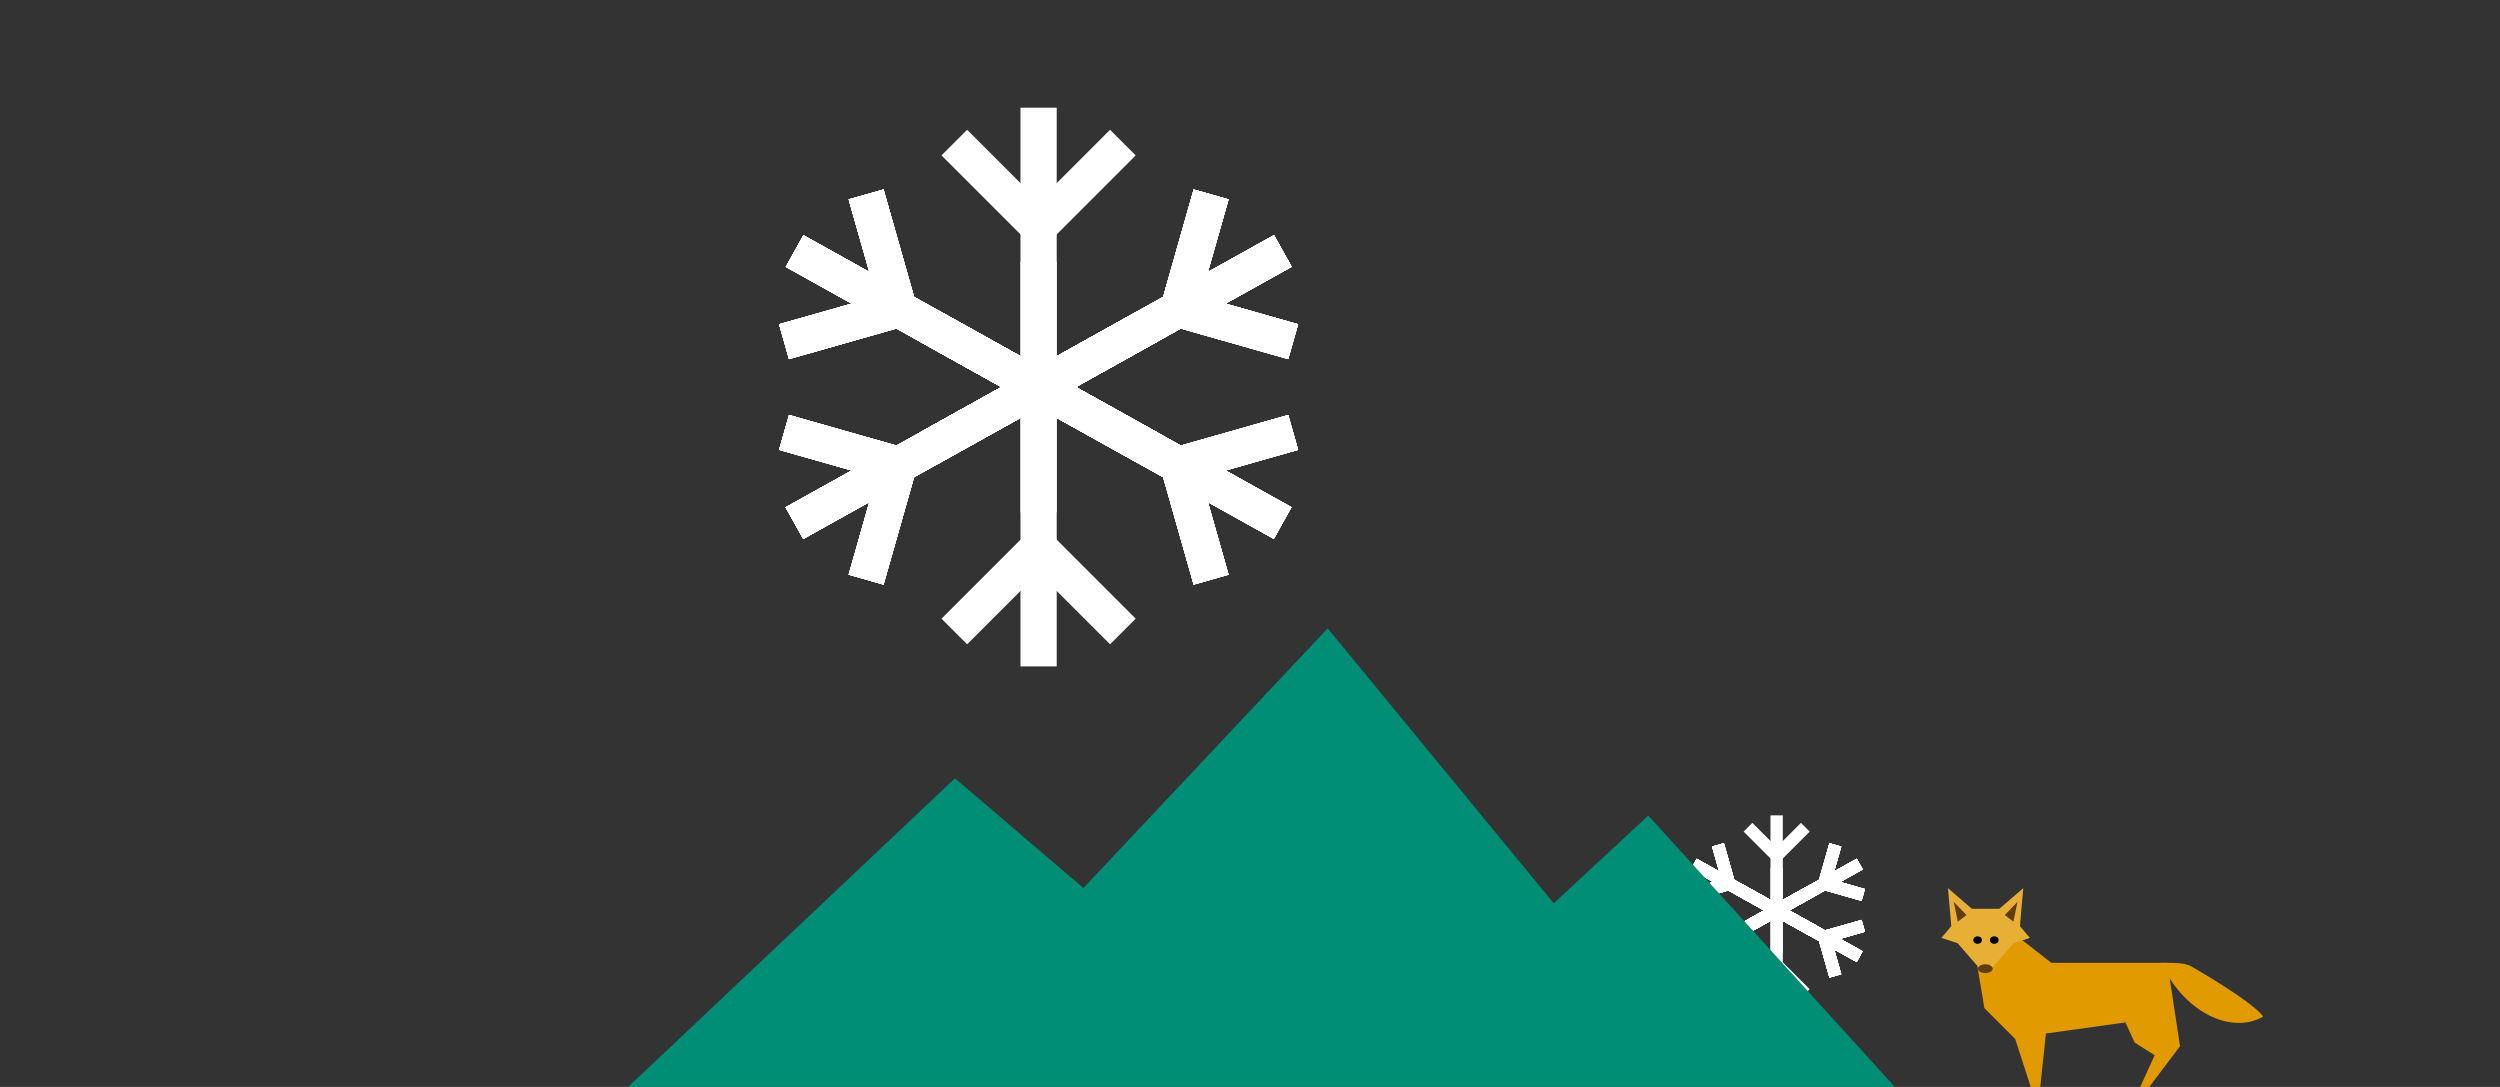 <svg xmlns="http://www.w3.org/2000/svg" xmlns:xlink="http://www.w3.org/1999/xlink" width="460" height="200" viewBox="0 0 460 200"><rect x="0" y="0" width="460" height="200" fill="#333333" stroke="none"/><defs><clipPath id="a"><rect width="460" height="200" transform="translate(-150 540)" fill="#fff" stroke="#707070" stroke-width="1"/></clipPath></defs><g transform="translate(150 -540)" clip-path="url(#a)"><g transform="translate(-2.34 101)"><rect width="2.269" height="25.333" transform="translate(178.11 589.025)" fill="#fff"/><rect width="2.269" height="8.507" transform="translate(173.167 592.012) rotate(-45)" fill="#fff"/><rect width="8.507" height="2.269" transform="translate(177.703 596.424) rotate(-45)" fill="#fff"/><rect width="2.269" height="25.333" transform="translate(178.11 598.666)" fill="#fff"/><rect width="2.269" height="8.507" transform="translate(177.702 616.601) rotate(-45)" fill="#fff"/><rect width="8.507" height="2.269" transform="translate(173.168 621.011) rotate(-45)" fill="#fff"/><rect width="2.27" height="25.346" transform="translate(163.417 598.991) rotate(-60.873)" fill="#fff"/><rect width="8.507" height="2.269" transform="translate(162.999 602.581) rotate(-15.871)" fill="#fff"/><rect width="2.269" height="8.507" transform="translate(167.355 594.766) rotate(-15.871)" fill="#fff"/><rect width="2.27" height="25.346" transform="translate(171.826 603.68) rotate(-60.873)" fill="#fff"/><rect width="8.507" height="2.269" transform="translate(186.686 610.587) rotate(-15.871)" fill="#fff"/><rect width="2.269" height="8.507" transform="translate(186.626 610.696) rotate(-15.871)" fill="#fff"/><rect width="2.27" height="25.346" transform="translate(163.417 598.991) rotate(-60.873)" fill="#fff"/><rect width="8.507" height="2.269" transform="translate(162.999 602.581) rotate(-15.871)" fill="#fff"/><rect width="2.269" height="8.507" transform="translate(167.355 594.766) rotate(-15.871)" fill="#fff"/><rect width="2.27" height="25.346" transform="translate(171.826 603.68) rotate(-60.873)" fill="#fff"/><rect width="8.507" height="2.269" transform="translate(186.686 610.587) rotate(-15.871)" fill="#fff"/><rect width="2.269" height="8.507" transform="translate(186.626 610.696) rotate(-15.871)" fill="#fff"/><rect width="2.27" height="25.346" transform="translate(163.417 598.991) rotate(-60.873)" fill="#fff"/><rect width="8.507" height="2.269" transform="translate(162.999 602.581) rotate(-15.871)" fill="#fff"/><rect width="2.269" height="8.507" transform="translate(167.355 594.766) rotate(-15.871)" fill="#fff"/><rect width="2.27" height="25.346" transform="translate(171.826 603.68) rotate(-60.873)" fill="#fff"/><rect width="8.507" height="2.269" transform="translate(186.686 610.587) rotate(-15.871)" fill="#fff"/><rect width="2.269" height="8.507" transform="translate(186.626 610.696) rotate(-15.871)" fill="#fff"/><rect width="2.27" height="25.346" transform="translate(163.417 598.991) rotate(-60.873)" fill="#fff"/><rect width="8.507" height="2.269" transform="translate(162.999 602.581) rotate(-15.871)" fill="#fff"/><rect width="2.269" height="8.507" transform="translate(167.355 594.766) rotate(-15.871)" fill="#fff"/><rect width="2.27" height="25.346" transform="translate(171.826 603.68) rotate(-60.873)" fill="#fff"/><rect width="8.507" height="2.269" transform="translate(186.686 610.587) rotate(-15.871)" fill="#fff"/><rect width="2.269" height="8.507" transform="translate(186.626 610.696) rotate(-15.871)" fill="#fff"/><rect width="2.27" height="25.346" transform="translate(163.417 598.991) rotate(-60.873)" fill="#fff"/><rect width="8.507" height="2.269" transform="translate(162.999 602.581) rotate(-15.871)" fill="#fff"/><rect width="2.269" height="8.507" transform="translate(167.355 594.766) rotate(-15.871)" fill="#fff"/><rect width="2.27" height="25.346" transform="translate(171.826 603.68) rotate(-60.873)" fill="#fff"/><rect width="8.507" height="2.269" transform="translate(186.686 610.587) rotate(-15.871)" fill="#fff"/><rect width="2.269" height="8.507" transform="translate(186.626 610.696) rotate(-15.871)" fill="#fff"/><rect width="2.27" height="25.346" transform="translate(163.417 598.991) rotate(-60.873)" fill="#fff"/><rect width="8.507" height="2.269" transform="translate(162.999 602.581) rotate(-15.871)" fill="#fff"/><rect width="2.269" height="8.507" transform="translate(167.355 594.766) rotate(-15.871)" fill="#fff"/><rect width="2.27" height="25.346" transform="translate(171.826 603.68) rotate(-60.873)" fill="#fff"/><rect width="8.507" height="2.269" transform="translate(186.686 610.587) rotate(-15.871)" fill="#fff"/><rect width="2.269" height="8.507" transform="translate(186.626 610.696) rotate(-15.871)" fill="#fff"/><rect width="2.27" height="25.346" transform="translate(163.417 598.991) rotate(-60.873)" fill="#fff"/><rect width="8.507" height="2.269" transform="translate(162.999 602.581) rotate(-15.871)" fill="#fff"/><rect width="2.269" height="8.507" transform="translate(167.355 594.766) rotate(-15.871)" fill="#fff"/><rect width="2.27" height="25.346" transform="translate(171.826 603.68) rotate(-60.873)" fill="#fff"/><rect width="8.507" height="2.269" transform="translate(186.686 610.587) rotate(-15.871)" fill="#fff"/><rect width="2.269" height="8.507" transform="translate(186.626 610.696) rotate(-15.871)" fill="#fff"/><rect width="2.27" height="25.346" transform="translate(163.417 598.991) rotate(-60.873)" fill="#fff"/><rect width="8.507" height="2.269" transform="translate(162.999 602.581) rotate(-15.871)" fill="#fff"/><rect width="2.269" height="8.507" transform="translate(167.355 594.766) rotate(-15.871)" fill="#fff"/><rect width="2.27" height="25.346" transform="translate(171.826 603.68) rotate(-60.873)" fill="#fff"/><rect width="8.507" height="2.269" transform="translate(186.686 610.587) rotate(-15.871)" fill="#fff"/><rect width="2.269" height="8.507" transform="translate(186.626 610.696) rotate(-15.871)" fill="#fff"/><rect width="25.346" height="2.27" transform="translate(171.839 609.339) rotate(-29.127)" fill="#fff"/><rect width="2.269" height="8.507" transform="translate(186.686 602.436) rotate(-74.129)" fill="#fff"/><rect width="8.507" height="2.269" transform="translate(186.626 602.328) rotate(-74.129)" fill="#fff"/><rect width="25.346" height="2.27" transform="translate(163.405 614.039) rotate(-29.127)" fill="#fff"/><rect width="2.269" height="8.507" transform="translate(163 610.443) rotate(-74.129)" fill="#fff"/><rect width="8.507" height="2.269" transform="translate(167.355 618.258) rotate(-74.129)" fill="#fff"/><rect width="25.346" height="2.27" transform="translate(171.839 609.339) rotate(-29.127)" fill="#fff"/><rect width="2.269" height="8.507" transform="translate(186.686 602.436) rotate(-74.129)" fill="#fff"/><rect width="8.507" height="2.269" transform="translate(186.626 602.328) rotate(-74.129)" fill="#fff"/><rect width="25.346" height="2.27" transform="translate(163.405 614.039) rotate(-29.127)" fill="#fff"/><rect width="2.269" height="8.507" transform="translate(163 610.443) rotate(-74.129)" fill="#fff"/><rect width="8.507" height="2.269" transform="translate(167.355 618.258) rotate(-74.129)" fill="#fff"/><rect width="25.346" height="2.27" transform="translate(171.839 609.339) rotate(-29.127)" fill="#fff"/><rect width="2.269" height="8.507" transform="translate(186.686 602.436) rotate(-74.129)" fill="#fff"/><rect width="8.507" height="2.269" transform="translate(186.626 602.328) rotate(-74.129)" fill="#fff"/><rect width="25.346" height="2.27" transform="translate(163.405 614.039) rotate(-29.127)" fill="#fff"/><rect width="2.269" height="8.507" transform="translate(163 610.443) rotate(-74.129)" fill="#fff"/><rect width="8.507" height="2.269" transform="translate(167.355 618.258) rotate(-74.129)" fill="#fff"/><rect width="25.346" height="2.27" transform="translate(171.839 609.339) rotate(-29.127)" fill="#fff"/><rect width="2.269" height="8.507" transform="translate(186.686 602.436) rotate(-74.129)" fill="#fff"/><rect width="8.507" height="2.269" transform="translate(186.626 602.328) rotate(-74.129)" fill="#fff"/><rect width="25.346" height="2.27" transform="translate(163.405 614.039) rotate(-29.127)" fill="#fff"/><rect width="2.269" height="8.507" transform="translate(163 610.443) rotate(-74.129)" fill="#fff"/><rect width="8.507" height="2.269" transform="translate(167.355 618.258) rotate(-74.129)" fill="#fff"/><rect width="25.346" height="2.27" transform="translate(171.839 609.339) rotate(-29.127)" fill="#fff"/><rect width="2.269" height="8.507" transform="translate(186.686 602.436) rotate(-74.129)" fill="#fff"/><rect width="8.507" height="2.269" transform="translate(186.626 602.328) rotate(-74.129)" fill="#fff"/><rect width="25.346" height="2.27" transform="translate(163.405 614.039) rotate(-29.127)" fill="#fff"/><rect width="2.269" height="8.507" transform="translate(163 610.443) rotate(-74.129)" fill="#fff"/><rect width="8.507" height="2.269" transform="translate(167.355 618.258) rotate(-74.129)" fill="#fff"/><rect width="25.346" height="2.27" transform="translate(171.839 609.339) rotate(-29.127)" fill="#fff"/><rect width="2.269" height="8.507" transform="translate(186.686 602.436) rotate(-74.129)" fill="#fff"/><rect width="8.507" height="2.269" transform="translate(186.626 602.328) rotate(-74.129)" fill="#fff"/><rect width="25.346" height="2.27" transform="translate(163.405 614.039) rotate(-29.127)" fill="#fff"/><rect width="2.269" height="8.507" transform="translate(163 610.443) rotate(-74.129)" fill="#fff"/><rect width="8.507" height="2.269" transform="translate(167.355 618.258) rotate(-74.129)" fill="#fff"/><rect width="25.346" height="2.27" transform="translate(171.839 609.339) rotate(-29.127)" fill="#fff"/><rect width="2.269" height="8.507" transform="translate(186.686 602.436) rotate(-74.129)" fill="#fff"/><rect width="8.507" height="2.269" transform="translate(186.626 602.328) rotate(-74.129)" fill="#fff"/><rect width="25.346" height="2.27" transform="translate(163.405 614.039) rotate(-29.127)" fill="#fff"/><rect width="2.269" height="8.507" transform="translate(163 610.443) rotate(-74.129)" fill="#fff"/><rect width="8.507" height="2.269" transform="translate(167.355 618.258) rotate(-74.129)" fill="#fff"/><rect width="25.346" height="2.27" transform="translate(171.839 609.339) rotate(-29.127)" fill="#fff"/><rect width="2.269" height="8.507" transform="translate(186.686 602.436) rotate(-74.129)" fill="#fff"/><rect width="8.507" height="2.269" transform="translate(186.626 602.328) rotate(-74.129)" fill="#fff"/><rect width="25.346" height="2.27" transform="translate(163.405 614.039) rotate(-29.127)" fill="#fff"/><rect width="2.269" height="8.507" transform="translate(163 610.443) rotate(-74.129)" fill="#fff"/><rect width="8.507" height="2.269" transform="translate(167.355 618.258) rotate(-74.129)" fill="#fff"/></g><path d="M-32.086,639l60.142-56.792L51.689,602.4l44.943-47.783,41.6,50.591,17.39-16.152L201,639Z" transform="translate(-2.34 101)" fill="#008e77"/><g transform="translate(-2.34 101)"><rect width="6.668" height="74.461" transform="translate(40.108 458.815)" fill="#fff"/><rect width="6.668" height="25.005" transform="translate(25.578 467.595) rotate(-45)" fill="#fff"/><rect width="25.005" height="6.668" transform="translate(38.91 480.562) rotate(-45)" fill="#fff"/><rect width="6.668" height="74.461" transform="translate(40.108 487.154)" fill="#fff"/><rect width="6.668" height="25.005" transform="translate(38.91 539.869) rotate(-45)" fill="#fff"/><rect width="25.005" height="6.668" transform="translate(25.579 552.834) rotate(-45)" fill="#fff"/><rect width="6.671" height="74.5" transform="translate(-3.08 488.107) rotate(-60.873)" fill="#fff"/><rect width="25.005" height="6.668" transform="translate(-4.306 498.659) rotate(-15.871)" fill="#fff"/><rect width="6.668" height="25.005" transform="translate(8.496 475.688) rotate(-15.871)" fill="#fff"/><rect width="6.671" height="74.5" transform="translate(21.639 501.888) rotate(-60.873)" fill="#fff"/><rect width="25.005" height="6.668" transform="translate(65.316 522.195) rotate(-15.871)" fill="#fff"/><rect width="6.668" height="25.005" transform="translate(65.138 522.514) rotate(-15.871)" fill="#fff"/><rect width="6.671" height="74.5" transform="translate(-3.08 488.107) rotate(-60.873)" fill="#fff"/><rect width="25.005" height="6.668" transform="translate(-4.306 498.659) rotate(-15.871)" fill="#fff"/><rect width="6.668" height="25.005" transform="translate(8.496 475.688) rotate(-15.871)" fill="#fff"/><rect width="6.671" height="74.5" transform="translate(21.639 501.888) rotate(-60.873)" fill="#fff"/><rect width="25.005" height="6.668" transform="translate(65.316 522.195) rotate(-15.871)" fill="#fff"/><rect width="6.668" height="25.005" transform="translate(65.138 522.514) rotate(-15.871)" fill="#fff"/><rect width="6.671" height="74.5" transform="translate(-3.08 488.107) rotate(-60.873)" fill="#fff"/><rect width="25.005" height="6.668" transform="translate(-4.306 498.659) rotate(-15.871)" fill="#fff"/><rect width="6.668" height="25.005" transform="translate(8.496 475.688) rotate(-15.871)" fill="#fff"/><rect width="6.671" height="74.5" transform="translate(21.639 501.888) rotate(-60.873)" fill="#fff"/><rect width="25.005" height="6.668" transform="translate(65.316 522.195) rotate(-15.871)" fill="#fff"/><rect width="6.668" height="25.005" transform="translate(65.138 522.514) rotate(-15.871)" fill="#fff"/><rect width="6.671" height="74.5" transform="translate(-3.08 488.107) rotate(-60.873)" fill="#fff"/><rect width="25.005" height="6.668" transform="translate(-4.306 498.659) rotate(-15.871)" fill="#fff"/><rect width="6.668" height="25.005" transform="translate(8.496 475.688) rotate(-15.871)" fill="#fff"/><rect width="6.671" height="74.5" transform="translate(21.639 501.888) rotate(-60.873)" fill="#fff"/><rect width="25.005" height="6.668" transform="translate(65.316 522.195) rotate(-15.871)" fill="#fff"/><rect width="6.668" height="25.005" transform="translate(65.138 522.514) rotate(-15.871)" fill="#fff"/><rect width="6.671" height="74.5" transform="translate(-3.08 488.107) rotate(-60.873)" fill="#fff"/><rect width="25.005" height="6.668" transform="translate(-4.306 498.659) rotate(-15.871)" fill="#fff"/><rect width="6.668" height="25.005" transform="translate(8.496 475.688) rotate(-15.871)" fill="#fff"/><rect width="6.671" height="74.5" transform="translate(21.639 501.888) rotate(-60.873)" fill="#fff"/><rect width="25.005" height="6.668" transform="translate(65.316 522.195) rotate(-15.871)" fill="#fff"/><rect width="6.668" height="25.005" transform="translate(65.138 522.514) rotate(-15.871)" fill="#fff"/><rect width="6.671" height="74.5" transform="translate(-3.08 488.107) rotate(-60.873)" fill="#fff"/><rect width="25.005" height="6.668" transform="translate(-4.306 498.659) rotate(-15.871)" fill="#fff"/><rect width="6.668" height="25.005" transform="translate(8.496 475.688) rotate(-15.871)" fill="#fff"/><rect width="6.671" height="74.5" transform="translate(21.639 501.888) rotate(-60.873)" fill="#fff"/><rect width="25.005" height="6.668" transform="translate(65.316 522.195) rotate(-15.871)" fill="#fff"/><rect width="6.668" height="25.005" transform="translate(65.138 522.514) rotate(-15.871)" fill="#fff"/><rect width="6.671" height="74.5" transform="translate(-3.08 488.107) rotate(-60.873)" fill="#fff"/><rect width="25.005" height="6.668" transform="translate(-4.306 498.659) rotate(-15.871)" fill="#fff"/><rect width="6.668" height="25.005" transform="translate(8.496 475.688) rotate(-15.871)" fill="#fff"/><rect width="6.671" height="74.5" transform="translate(21.639 501.888) rotate(-60.873)" fill="#fff"/><rect width="25.005" height="6.668" transform="translate(65.316 522.195) rotate(-15.871)" fill="#fff"/><rect width="6.668" height="25.005" transform="translate(65.138 522.514) rotate(-15.871)" fill="#fff"/><rect width="6.671" height="74.5" transform="translate(-3.08 488.107) rotate(-60.873)" fill="#fff"/><rect width="25.005" height="6.668" transform="translate(-4.306 498.659) rotate(-15.871)" fill="#fff"/><rect width="6.668" height="25.005" transform="translate(8.496 475.688) rotate(-15.871)" fill="#fff"/><rect width="6.671" height="74.5" transform="translate(21.639 501.888) rotate(-60.873)" fill="#fff"/><rect width="25.005" height="6.668" transform="translate(65.316 522.195) rotate(-15.871)" fill="#fff"/><rect width="6.668" height="25.005" transform="translate(65.138 522.514) rotate(-15.871)" fill="#fff"/><rect width="74.5" height="6.671" transform="translate(21.675 518.525) rotate(-29.127)" fill="#fff"/><rect width="6.668" height="25.005" transform="translate(65.316 498.235) rotate(-74.129)" fill="#fff"/><rect width="25.005" height="6.668" transform="translate(65.138 497.916) rotate(-74.129)" fill="#fff"/><rect width="74.5" height="6.671" transform="translate(-3.115 532.34) rotate(-29.127)" fill="#fff"/><rect width="6.668" height="25.005" transform="translate(-4.305 521.771) rotate(-74.129)" fill="#fff"/><rect width="25.005" height="6.668" transform="translate(8.495 544.742) rotate(-74.129)" fill="#fff"/><rect width="74.5" height="6.671" transform="translate(21.675 518.525) rotate(-29.127)" fill="#fff"/><rect width="6.668" height="25.005" transform="translate(65.316 498.235) rotate(-74.129)" fill="#fff"/><rect width="25.005" height="6.668" transform="translate(65.138 497.916) rotate(-74.129)" fill="#fff"/><rect width="74.5" height="6.671" transform="translate(-3.115 532.34) rotate(-29.127)" fill="#fff"/><rect width="6.668" height="25.005" transform="translate(-4.305 521.771) rotate(-74.129)" fill="#fff"/><rect width="25.005" height="6.668" transform="translate(8.495 544.742) rotate(-74.129)" fill="#fff"/><rect width="74.5" height="6.671" transform="translate(21.675 518.525) rotate(-29.127)" fill="#fff"/><rect width="6.668" height="25.005" transform="translate(65.316 498.235) rotate(-74.129)" fill="#fff"/><rect width="25.005" height="6.668" transform="translate(65.138 497.916) rotate(-74.129)" fill="#fff"/><rect width="74.5" height="6.671" transform="translate(-3.115 532.34) rotate(-29.127)" fill="#fff"/><rect width="6.668" height="25.005" transform="translate(-4.305 521.771) rotate(-74.129)" fill="#fff"/><rect width="25.005" height="6.668" transform="translate(8.495 544.742) rotate(-74.129)" fill="#fff"/><rect width="74.5" height="6.671" transform="translate(21.675 518.525) rotate(-29.127)" fill="#fff"/><rect width="6.668" height="25.005" transform="translate(65.316 498.235) rotate(-74.129)" fill="#fff"/><rect width="25.005" height="6.668" transform="translate(65.138 497.916) rotate(-74.129)" fill="#fff"/><rect width="74.5" height="6.671" transform="translate(-3.115 532.34) rotate(-29.127)" fill="#fff"/><rect width="6.668" height="25.005" transform="translate(-4.305 521.771) rotate(-74.129)" fill="#fff"/><rect width="25.005" height="6.668" transform="translate(8.495 544.742) rotate(-74.129)" fill="#fff"/><rect width="74.5" height="6.671" transform="translate(21.675 518.525) rotate(-29.127)" fill="#fff"/><rect width="6.668" height="25.005" transform="translate(65.316 498.235) rotate(-74.129)" fill="#fff"/><rect width="25.005" height="6.668" transform="translate(65.138 497.916) rotate(-74.129)" fill="#fff"/><rect width="74.5" height="6.671" transform="translate(-3.115 532.34) rotate(-29.127)" fill="#fff"/><rect width="6.668" height="25.005" transform="translate(-4.305 521.771) rotate(-74.129)" fill="#fff"/><rect width="25.005" height="6.668" transform="translate(8.495 544.742) rotate(-74.129)" fill="#fff"/><rect width="74.5" height="6.671" transform="translate(21.675 518.525) rotate(-29.127)" fill="#fff"/><rect width="6.668" height="25.005" transform="translate(65.316 498.235) rotate(-74.129)" fill="#fff"/><rect width="25.005" height="6.668" transform="translate(65.138 497.916) rotate(-74.129)" fill="#fff"/><rect width="74.5" height="6.671" transform="translate(-3.115 532.34) rotate(-29.127)" fill="#fff"/><rect width="6.668" height="25.005" transform="translate(-4.305 521.771) rotate(-74.129)" fill="#fff"/><rect width="25.005" height="6.668" transform="translate(8.495 544.742) rotate(-74.129)" fill="#fff"/><rect width="74.5" height="6.671" transform="translate(21.675 518.525) rotate(-29.127)" fill="#fff"/><rect width="6.668" height="25.005" transform="translate(65.316 498.235) rotate(-74.129)" fill="#fff"/><rect width="25.005" height="6.668" transform="translate(65.138 497.916) rotate(-74.129)" fill="#fff"/><rect width="74.5" height="6.671" transform="translate(-3.115 532.34) rotate(-29.127)" fill="#fff"/><rect width="6.668" height="25.005" transform="translate(-4.305 521.771) rotate(-74.129)" fill="#fff"/><rect width="25.005" height="6.668" transform="translate(8.495 544.742) rotate(-74.129)" fill="#fff"/><rect width="74.5" height="6.671" transform="translate(21.675 518.525) rotate(-29.127)" fill="#fff"/><rect width="6.668" height="25.005" transform="translate(65.316 498.235) rotate(-74.129)" fill="#fff"/><rect width="25.005" height="6.668" transform="translate(65.138 497.916) rotate(-74.129)" fill="#fff"/><rect width="74.5" height="6.671" transform="translate(-3.115 532.34) rotate(-29.127)" fill="#fff"/><rect width="6.668" height="25.005" transform="translate(-4.305 521.771) rotate(-74.129)" fill="#fff"/><rect width="25.005" height="6.668" transform="translate(8.495 544.742) rotate(-74.129)" fill="#fff"/></g><g transform="translate(-2.34 101)"><path d="M215.132,610.552l2.333,13.948,5.667,5.667L226,639h1.743l1.052-9.833,14.618-2.042,1.715,3.708,3.667,2.333L246.132,639H247.8l5.667-7.5-2.333-15.333H229.8l-8.314-6.491Z" fill="#e19a00"/><path d="M212.581,608.576l1.579-1.2-2.333-2.428Z" fill="#603d05"/><path d="M221.225,607.371l1.579,1.2.754-3.632Z" fill="#603d05"/><path d="M224.009,609.405l.615-6.985-4.415,3.8h-5.032l-4.415-3.8.615,6.985-1.82,2.168,2.971.963,1.346,1.547,2.916,3.351H218.6l2.916-3.351,1.346-1.547,2.971-.963Zm-11.428-.829-.754-3.632,2.334,2.427Zm10.224,0-1.579-1.205,2.333-2.427Z" fill="#e7af35"/><path d="M249.883,616.149c3.853-.023,4.69.189,5.522.605s11.6,6.7,13.361,9.292c-4.854,2.866-12.621.509-17.568-7.582C245.1,617.725,249.883,616.149,249.883,616.149Z" fill="#e19a00"/><ellipse cx="0.793" cy="0.692" rx="0.793" ry="0.692" transform="translate(218.489 611.281)"/><ellipse cx="0.793" cy="0.692" rx="0.793" ry="0.692" transform="translate(215.426 611.281)"/><ellipse cx="1.359" cy="0.806" rx="1.359" ry="0.806" transform="translate(216.281 616.431)" fill="#603d05"/></g></g></svg>